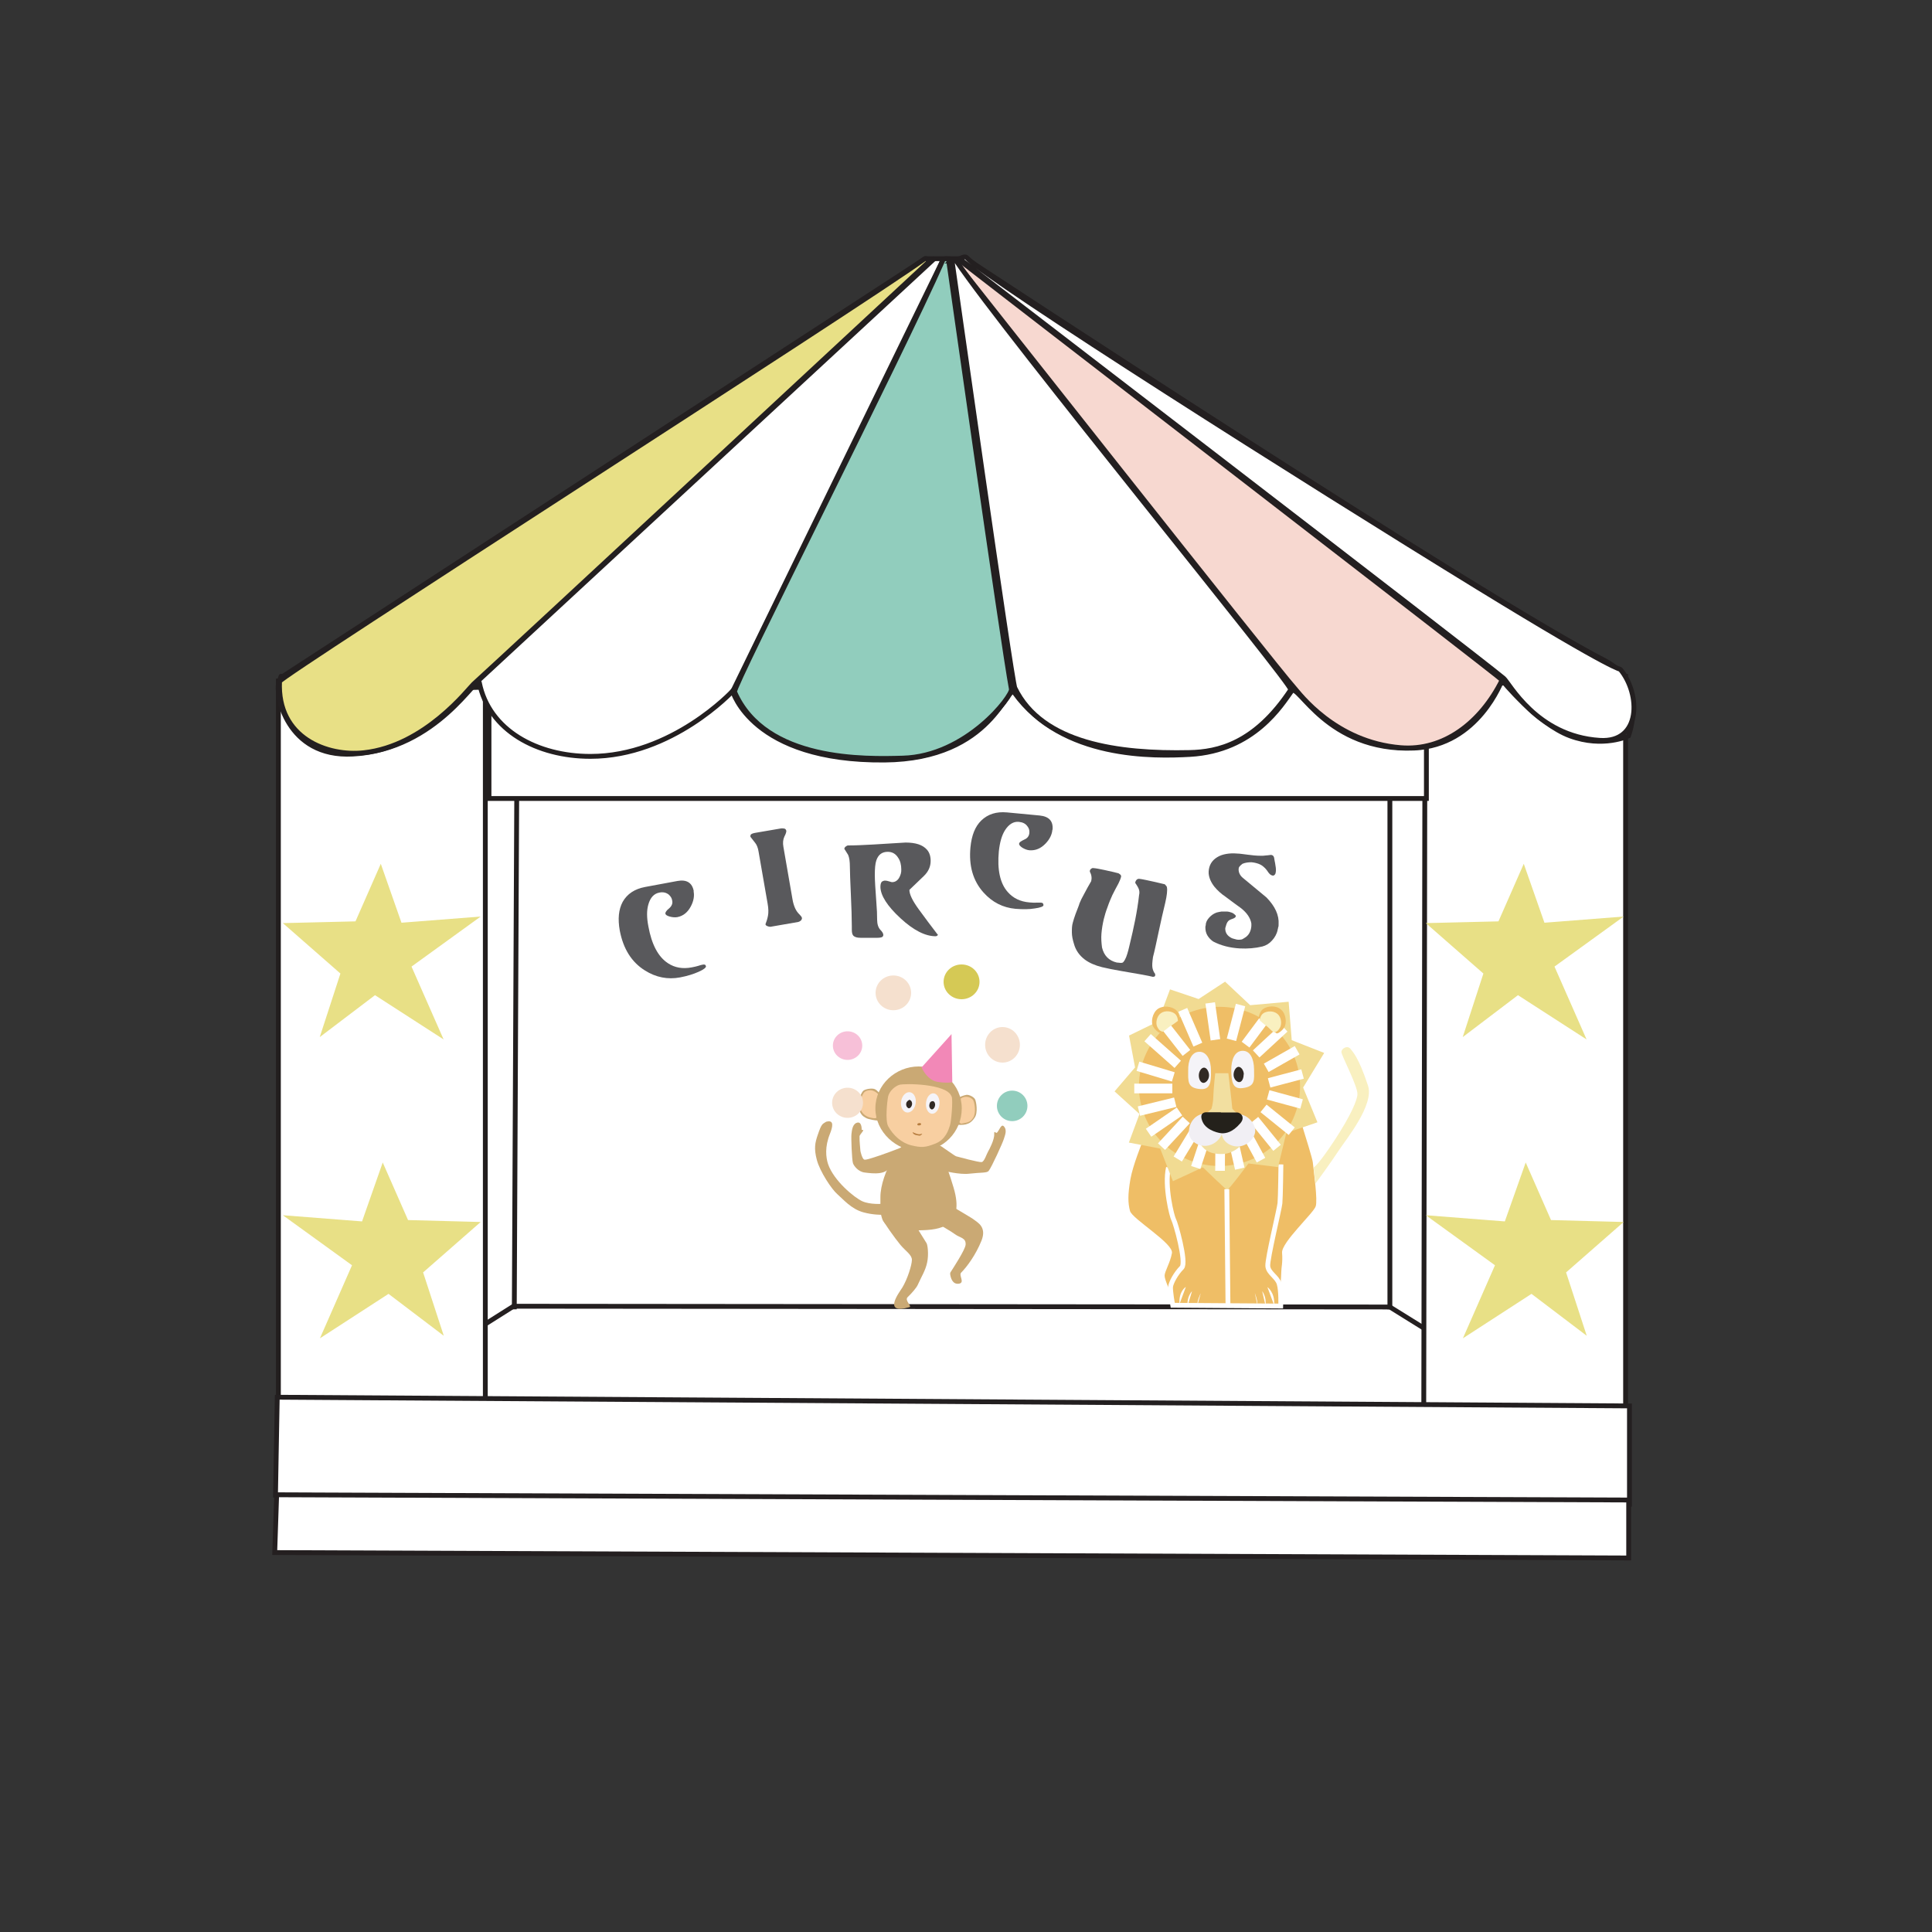 <?xml version="1.0" encoding="UTF-8"?><svg id="Layer_1" xmlns="http://www.w3.org/2000/svg" viewBox="0 0 100 100"><rect x="0" y="0" width="100" height="100" fill="#333333" stroke="none"/><defs><style>.cls-1{fill:#f8cfa1;}.cls-2{fill:#f2dfa0;}.cls-3{fill:#f9f0c0;}.cls-4{fill:#f7c0d8;}.cls-5{fill:#f1db92;}.cls-6{fill:#f288b7;}.cls-7{fill:#f5f4f8;}.cls-8{fill:#f5e0ce;}.cls-9,.cls-10{fill:#e8e086;}.cls-11,.cls-12,.cls-13,.cls-14,.cls-15,.cls-16{fill:#fff;}.cls-17,.cls-18{fill:#efbe66;}.cls-19{fill:#f1eff4;}.cls-20,.cls-21{fill:#91cdbd;}.cls-22{fill:#b67c3e;}.cls-23{fill:#312923;}.cls-24{fill:#caa974;}.cls-25{fill:#d5c955;}.cls-26{fill:#24211b;}.cls-27{fill:#59595c;}.cls-18,.cls-12,.cls-13,.cls-14,.cls-15,.cls-10,.cls-16,.cls-21,.cls-28,.cls-29,.cls-30{stroke-miterlimit:10;}.cls-18,.cls-12,.cls-13,.cls-14,.cls-15,.cls-10,.cls-21,.cls-28,.cls-30{stroke-width:.25px;}.cls-18,.cls-12,.cls-16{stroke:#fff;}.cls-13,.cls-10,.cls-21,.cls-28{stroke:#231f20;}.cls-14,.cls-29,.cls-30{stroke:#221e1e;}.cls-15{stroke:#241f20;}.cls-16{stroke-width:.5px;}.cls-28{fill:#f7d8d0;}.cls-29{fill:#93cebf;stroke-width:.75px;}.cls-30{fill:none;}</style></defs><rect class="cls-11" x="18.79" y="34.47" width="60.13" height="40.15"/><polygon class="cls-15" points="26.58 67.61 71.94 67.65 83.15 74.62 15.47 74.62 26.58 67.61"/><line class="cls-30" x1="71.94" y1="67.77" x2="71.94" y2="38.76"/><line class="cls-30" x1="26.62" y1="67.77" x2="26.76" y2="38.19"/><rect class="cls-14" x="14.41" y="35.25" width="10.71" height="40.15"/><polygon class="cls-14" points="84.14 75.14 73.69 75.14 73.76 34.1 84.14 35 84.14 75.14"/><rect class="cls-14" x="25.31" y="35.66" width="48.52" height="5.67"/><line class="cls-29" x1="61.2" y1="34.88" x2="84.07" y2="35.19"/><line class="cls-29" x1="15.03" y1="35.57" x2="25.04" y2="35.32"/><path class="cls-13" d="M50.01,13.39s26.23,17.27,33.07,20.81c2.25,1.17,1.21,3.89,1.21,3.89,0,0-1.31,.63-3.02,0s-3.53-2.89-3.53-2.89c0,0-1.22,3.38-4.54,3.52-4.54,.19-6.01-3.42-6.35-2.95-.5,.69-1.93,3.09-5.26,3.28-1.83,.1-6.62,.24-9.08-3.19-.4-.56-1.07,3.43-6.73,3.48-6.86,.06-7.86-3.57-7.86-3.57,0,0-3.13,3.38-7.36,3.38-2.74,0-5.25-1.33-5.75-3.82-.1-.5-2.14,3.46-6.55,3.7-3.43,.19-4.03-3.13-3.83-3.7s.1-.25,.1-.25L47.89,13.39h2.12Z"/><line class="cls-13" x1="77.84" y1="35.24" x2="49.53" y2="13.36"/><line class="cls-13" x1="66.98" y1="35.71" x2="49.32" y2="13.43"/><line class="cls-13" x1="52.39" y1="35.7" x2="49.1" y2="13.43"/><line class="cls-13" x1="37.93" y1="35.78" x2="48.82" y2="13.43"/><line class="cls-13" x1="24.7" y1="35.28" x2="48.39" y2="13.36"/><polygon class="cls-9" points="82.13 69.14 81.06 65.86 84.04 63.25 80.28 63.15 78.97 60.17 77.89 63.22 73.8 62.9 77.38 65.49 75.72 69.27 79.27 66.97 82.13 69.14"/><polygon class="cls-9" points="75.71 53.68 76.78 50.39 73.8 47.78 77.56 47.69 78.87 44.71 79.94 47.76 84.04 47.44 80.46 50.03 82.12 53.8 78.57 51.51 75.71 53.68"/><polygon class="cls-9" points="22.97 69.14 21.9 65.86 24.88 63.25 21.12 63.15 19.81 60.17 18.74 63.22 14.64 62.9 18.22 65.49 16.56 69.27 20.11 66.97 22.97 69.14"/><polygon class="cls-9" points="16.55 53.68 17.62 50.39 14.64 47.78 18.4 47.69 19.71 44.71 20.78 47.76 24.88 47.44 21.3 50.03 22.96 53.8 19.41 51.51 16.55 53.68"/><g><path class="cls-27" d="M35.9,46.13c.05,.25,0,.51-.14,.78-.17,.32-.4,.5-.7,.56-.12,.02-.26,.01-.4-.03-.14-.04-.21-.09-.22-.15-.01-.06,.05-.16,.19-.27,.14-.12,.2-.26,.16-.42-.02-.12-.08-.21-.18-.3-.13-.1-.29-.14-.48-.1-.28,.05-.47,.26-.57,.61-.09,.3-.09,.68,0,1.14,.17,.94,.51,1.58,1.02,1.91,.35,.23,.76,.3,1.23,.21,.14-.03,.25-.05,.34-.08,.08-.03,.16-.05,.22-.06,.1-.02,.15,0,.17,.08,.01,.07-.11,.17-.38,.29-.27,.12-.59,.22-.96,.29-.64,.12-1.25,0-1.82-.36-.69-.43-1.12-1.12-1.3-2.06-.11-.61-.06-1.1,.15-1.49,.23-.41,.62-.67,1.16-.77l1.67-.31c.48-.09,.77,.09,.85,.53Z"/><path class="cls-27" d="M48.55,48.37s-.01,.04-.04,.06c-.03,.02-.05,.03-.08,.03-.54,0-1.15-.31-1.83-.94-.68-.63-1.02-1.17-1.03-1.61,0-.15,.03-.25,.1-.29,.04-.02,.08-.04,.14-.04,.05,0,.12,.01,.21,.04,.09,.03,.14,.04,.15,.04,.15,0,.27-.07,.36-.21,.08-.14,.13-.29,.12-.45,0-.23-.05-.44-.16-.6-.13-.21-.31-.31-.54-.31-.3,0-.49,.15-.59,.44-.06,.17-.08,.43-.08,.77,0,.26,.03,.73,.08,1.41,.03,.34,.04,.64,.04,.89,0,.23,.06,.41,.16,.52,.11,.11,.16,.2,.16,.27,0,.05-.02,.08-.06,.11-.04,.02-.12,.04-.24,.04-.04,0-.07,0-.09,0h-.79c-.19,0-.31-.04-.38-.12-.05-.06-.07-.16-.07-.31,0-.07,0-.13,0-.17,0-.42-.02-.98-.05-1.66-.03-.68-.05-1.15-.05-1.41,0-.28-.03-.48-.09-.62l-.2-.32s.02-.08,.07-.11c.05-.04,.09-.06,.13-.06,.35,0,.8-.02,1.33-.05,.54-.03,1.08-.07,1.64-.1,.53,0,.89,.12,1.11,.37,.13,.15,.19,.34,.19,.58,0,.3-.12,.56-.36,.79-.24,.23-.49,.47-.74,.71,0,.23,.16,.56,.48,1,.32,.44,.65,.88,.98,1.31Z"/><path class="cls-27" d="M54.47,42.95c-.02,.25-.14,.49-.35,.71-.25,.26-.52,.37-.83,.35-.13-.01-.25-.06-.37-.13-.12-.08-.18-.15-.17-.21,0-.07,.09-.13,.26-.21,.17-.07,.26-.19,.27-.36,.01-.12-.02-.23-.1-.33-.1-.14-.24-.21-.44-.23-.28-.03-.52,.12-.72,.43-.17,.27-.27,.63-.32,1.09-.09,.95,.06,1.66,.46,2.11,.28,.32,.65,.5,1.13,.54,.14,.01,.26,.02,.35,.01,.09,0,.17,0,.23,0,.1,0,.14,.05,.14,.13,0,.07-.16,.13-.45,.17-.29,.05-.62,.05-1,.02-.65-.06-1.2-.34-1.65-.84-.55-.61-.77-1.39-.68-2.34,.06-.62,.24-1.08,.56-1.39,.34-.33,.78-.47,1.33-.42l1.69,.16c.49,.05,.71,.29,.67,.74Z"/><path class="cls-27" d="M59.79,50.42c.02,.1-.02,.14-.12,.14-.19-.05-.73-.15-1.63-.3-.41-.07-.75-.14-1-.2-.36-.09-.66-.22-.9-.4-.27-.21-.46-.47-.55-.8-.07-.22-.11-.42-.11-.6,0-.18,0-.35,.05-.51,.03-.12,.08-.27,.14-.44,.13-.34,.2-.51,.2-.54,.05-.13,.13-.3,.25-.51,.11-.21,.23-.43,.36-.65,.04-.16,.02-.33-.07-.49,0-.05,0-.09,.04-.13,.04-.04,.08-.06,.12-.06,.16,.01,.35,.05,.59,.1,.24,.05,.37,.08,.4,.09l.33,.08c.05,.03,.09,.06,.11,.08,.02,.02,.03,.05,.03,.09-.03,.12-.08,.24-.14,.36-.11,.2-.21,.39-.31,.59-.08,.18-.17,.38-.25,.62-.09,.23-.15,.44-.2,.64-.06,.26-.1,.5-.12,.75-.02,.24,0,.48,.03,.71,.1,.42,.35,.68,.76,.78,.08,0,.15,.02,.2,.02,.05,0,.1,0,.14-.04,.06-.07,.11-.16,.15-.26,.04-.11,.08-.23,.11-.35,.02-.07,.03-.12,.04-.16,.13-.54,.24-1.02,.32-1.43,.08-.41,.15-.84,.2-1.28,.02-.08,.02-.17,0-.25-.02-.09-.09-.21-.2-.37,0-.05,.02-.1,.06-.15,.04-.05,.09-.07,.17-.06s.19,.03,.33,.06c.14,.03,.29,.06,.46,.1l.51,.12c.07,.07,.11,.12,.11,.16,.03,.15,0,.42-.09,.81-.11,.44-.22,.94-.34,1.5-.12,.56-.21,.99-.29,1.29-.04,.26-.05,.45-.03,.56s.06,.22,.14,.32Z"/><path class="cls-27" d="M66.13,48.15c-.05,.19-.14,.37-.29,.53-.14,.16-.31,.26-.5,.31-.37,.09-.76,.12-1.17,.1-.52-.03-.98-.15-1.38-.36-.13-.09-.23-.2-.3-.32-.07-.12-.1-.26-.1-.4,0-.03,0-.08,.02-.13,0-.14,.07-.27,.18-.39,.11-.12,.24-.21,.39-.26,.09-.02,.17-.04,.25-.05,.08,0,.16,0,.25,0,.1,0,.2,.03,.28,.06s.15,.09,.21,.16c0,.07-.06,.12-.18,.16-.12,.04-.19,.08-.21,.11-.04,.04-.08,.1-.11,.2-.03,.1-.05,.16-.05,.17-.01,.23,.1,.4,.34,.52,.05,.02,.1,.03,.17,.05,.06,.02,.12,.03,.15,.03,.06,0,.12,0,.17-.01,.05-.01,.1-.04,.16-.08,.11-.06,.2-.15,.26-.26,.06-.11,.09-.23,.1-.36,0-.06,0-.1,0-.13-.05-.29-.23-.55-.53-.79-.27-.19-.53-.39-.8-.59-.24-.16-.43-.34-.58-.52-.18-.23-.28-.46-.3-.69,0-.02,0-.06,0-.11,.02-.31,.16-.56,.44-.73,.14-.09,.3-.14,.47-.17,.17-.03,.36-.04,.57-.02,.12,0,.3,.03,.55,.06s.42,.05,.51,.05c.15,0,.26,.01,.31,0s.12-.01,.21-.02c.08-.01,.14-.02,.16-.02,.05,0,.09,.02,.12,.05,.03,.03,.05,.08,.06,.17,.01,.08,.03,.15,.04,.21,.03,.18,.05,.31,.04,.4,0,.03-.01,.06-.01,.08-.01,.08-.05,.13-.11,.16-.09,.01-.18-.04-.26-.15-.1-.15-.18-.24-.22-.27-.09-.09-.19-.15-.3-.19-.11-.04-.24-.07-.37-.08-.16,0-.32,.02-.46,.08-.08,.06-.13,.11-.16,.15-.03,.04-.04,.09-.04,.14,0,.16,.07,.31,.21,.43,.41,.34,.82,.68,1.23,1.02,.45,.46,.66,.92,.63,1.39,0,.07,0,.12-.02,.15,0,.03-.02,.09-.04,.18Z"/><path class="cls-27" d="M41.51,47.53s-.01,.08-.06,.12c-.05,.04-.09,.06-.13,.07l-1.44,.25s-.08,0-.15-.03c-.07-.02-.1-.06-.11-.1,.05-.13,.1-.28,.13-.44,.03-.16,.03-.37-.02-.64l-.47-2.7c-.03-.18-.09-.33-.17-.43-.08-.1-.16-.21-.25-.32,0-.05,0-.09,.03-.12s.1-.06,.21-.08l1.34-.23c.07-.01,.14,0,.19,.01,.05,.02,.08,.06,.09,.12,0,.05-.02,.14-.1,.29-.07,.15-.09,.33-.05,.54l.47,2.71c.06,.35,.18,.61,.35,.77,.08,.08,.13,.14,.14,.2Z"/></g><path class="cls-28" d="M49.55,13.63v-.08c.02-.07,.09-.1,.14-.06,1.99,1.55,28.09,21.66,28.06,21.71-1.11,2.22-3.03,3.68-5.25,3.5-3.4-.28-5.25-2.81-5.51-3.1-.88-.96-17.45-21.96-17.45-21.96Z"/><path class="cls-10" d="M48.11,13.52s-.15-.2-.26-.12c-3.26,2.36-33.37,21.61-33.38,21.87-.14,2.96,2.51,3.9,4.37,3.69,3.17-.35,5.41-3.31,5.67-3.55,1.42-1.28,23.6-21.89,23.6-21.89Z"/><path class="cls-21" d="M49.08,13.4s-.23-.05-.28,.07c-2.18,4.94-10.89,22.1-10.78,22.34,1.58,3.64,6.82,3.48,8.7,3.43,3.31-.09,5.69-3.22,5.63-3.57-.45-2.41-3.26-22.27-3.26-22.27Z"/><path class="cls-13" d="M49.27,13.51s.15-.11,.23,0c2.62,3.89,17.45,21.97,17.31,22.19-1.85,2.8-3.78,3.22-5.24,3.25-3.66,.08-7.64-.45-9.04-3.34-.17-.35-3.25-22.1-3.25-22.1Z"/><path class="cls-13" d="M49.66,13.4s.28-.17,.37-.07c1.13,1.2,17.68,11.69,26.47,17.08,7.37,4.52,7.3,4.16,7.38,4.25,1.04,1.27,1.08,3.8-1.08,3.66-3.28-.21-4.69-2.98-4.97-3.21-1.47-1.23-28.16-21.71-28.16-21.71Z"/><path class="cls-17" d="M61.92,58.9s5.45-.73,5.5-.57c.14,.45,.52,1.67,.53,1.83,.05,.49,.26,1.96,.15,2.28-.12,.36-1.78,1.87-1.74,2.4s-.04,.75-.04,.98-.08,1.19-.08,1.19"/><path class="cls-17" d="M63.55,61.57c-.69-.51-4.29-2.89-4.37-2.62-.1,.31-.53,1.32-.67,2.08-.14,.82-.13,1.24-.02,1.65s2.26,1.68,2.17,2.18-.38,.95-.38,1.17,.31,.86,.31,.86"/><path class="cls-18" d="M66.3,60.27s-.02,1.7-.05,2.01-.66,2.88-.63,3.25,.48,.55,.59,.92,.08,1.15,.08,1.15l-2.83-.02-2.76-.02s-.14-.76-.11-.97,.27-.67,.58-.98c.26-.27-.33-2.33-.42-2.48s-.49-1.74-.27-2.7"/><path class="cls-5" d="M64.69,52.03l2.01-.18,.16,1.99,1.68,.66-1.09,1.79,.74,1.8-1.61,.55-.43,1.77-1.53-.19s-1.04,1.4-1.11,1.37-1.25-1.17-1.25-1.17l-1.55,.72-.66-1.69-1.62-.31,.55-1.48-1.29-1.17,1.06-1.24-.31-1.65,1.5-.73,.62-1.66,1.48,.5,1.37-.9,1.29,1.21Z"/><line class="cls-12" x1="63.5" y1="61.55" x2="63.56" y2="67.58"/><ellipse class="cls-11" cx="63.19" cy="56.24" rx="2.45" ry="2.49" transform="translate(6.36 118.9) rotate(-89.47)"/><ellipse class="cls-17" cx="63.12" cy="56.24" rx="4.12" ry="4.17" transform="translate(6.3 118.83) rotate(-89.47)"/><path class="cls-11" d="M65.6,66.62s.4,.27,.35,.94"/><path class="cls-11" d="M65.33,66.83s.24,.31,.17,.73"/><path class="cls-11" d="M64.95,66.93s.16,.4,.13,.61"/><path class="cls-11" d="M61.38,66.61s-.38,.22-.33,.89"/><path class="cls-11" d="M61.7,66.83s-.29,.3-.22,.73"/><path class="cls-11" d="M62.15,66.94s-.2,.39-.17,.61"/><g><line class="cls-16" x1="64.47" y1="54.07" x2="65.64" y2="52.5"/><line class="cls-16" x1="65.02" y1="54.55" x2="66.47" y2="53.21"/><line class="cls-16" x1="65.54" y1="55.27" x2="67.14" y2="54.36"/><line class="cls-16" x1="65.69" y1="56.05" x2="67.42" y2="55.59"/><line class="cls-16" x1="65.64" y1="56.67" x2="67.37" y2="57.14"/><line class="cls-16" x1="65.4" y1="57.37" x2="66.86" y2="58.55"/><line class="cls-16" x1="64.93" y1="57.97" x2="66.1" y2="59.41"/><line class="cls-16" x1="64.37" y1="58.39" x2="65.27" y2="60.05"/><line class="cls-16" x1="63.75" y1="58.65" x2="64.17" y2="60.49"/><line class="cls-16" x1="63.16" y1="58.66" x2="63.15" y2="60.6"/><line class="cls-16" x1="62.5" y1="58.59" x2="61.89" y2="60.43"/><line class="cls-16" x1="61.95" y1="58.36" x2="60.96" y2="59.99"/><line class="cls-16" x1="64.21" y1="52.02" x2="63.74" y2="53.82"/><line class="cls-16" x1="62.64" y1="51.91" x2="62.91" y2="53.82"/><line class="cls-16" x1="61.22" y1="52.27" x2="62" y2="54.07"/><line class="cls-16" x1="60.18" y1="52.93" x2="61.41" y2="54.5"/><line class="cls-16" x1="59.4" y1="53.71" x2="60.96" y2="55.09"/><line class="cls-16" x1="58.9" y1="55.19" x2="60.73" y2="55.74"/><line class="cls-16" x1="58.71" y1="56.34" x2="60.68" y2="56.34"/><line class="cls-16" x1="58.95" y1="57.51" x2="60.83" y2="57.05"/><line class="cls-16" x1="59.45" y1="58.63" x2="61.05" y2="57.53"/><line class="cls-16" x1="60.12" y1="59.35" x2="61.4" y2="57.97"/></g><path class="cls-3" d="M68.09,61.26s.79-1.08,1.19-1.69,1.85-2.37,1.53-3.37c-.5-1.52-.81-1.77-.9-1.9-.16-.22-.48-.03-.48,.15s.84,1.75,.83,2.18c0,.29-.33,1.09-1.19,2.4-.86,1.31-1.08,1.4-1.08,1.4"/><path class="cls-2" d="M62.89,55.55h.69s.2,1.71,.2,1.81,.68,.6,.73,.65,.09,.73,0,.93-.57,.76-1.2,.79c-.82,.03-1.04-.31-1.24-.59s-.26-.93-.21-.99,.84-.75,.84-.75c0,0,.09-.25,.1-.63s.1-1.22,.1-1.22Z"/><path class="cls-7" d="M64.91,55.34c0,.54,.09,.9-.6,.98-.51,.06-.57-.32-.58-.94,0-.54,.18-.98,.58-.99s.59,.41,.6,.95Z"/><path class="cls-23" d="M64.37,55.61c0,.22-.09,.39-.22,.4s-.3-.16-.3-.38,.13-.41,.26-.41,.27,.18,.27,.4Z"/><path class="cls-7" d="M61.5,55.41c0,.54-.06,.91,.63,.96,.51,.04,.56-.34,.55-.96,0-.54-.22-.98-.61-.97s-.58,.43-.57,.97Z"/><path class="cls-23" d="M62.05,55.66c0,.22,.11,.39,.24,.39s.29-.17,.29-.39-.14-.41-.27-.4-.26,.19-.26,.41Z"/><path class="cls-19" d="M64.97,58.52c0,.4-.43,.81-.89,.82s-.84-.31-.85-.72,.38-.94,.84-.95,.89,.44,.9,.84Z"/><path class="cls-19" d="M63.28,58.49c0,.4-.43,.81-.89,.82s-.85-.31-.85-.72c0-.53,.38-.94,.84-.95s.89,.44,.9,.84Z"/><path class="cls-26" d="M63.19,57.58s.76,0,.84,0c.17,0,.45,.23,.17,.56-.42,.49-.75,.51-.91,.52-.13,.01-.83-.12-1.04-.59s.11-.5,.18-.5,.76,0,.76,0Z"/><path class="cls-17" d="M65.15,52.68s.03-.33,.25-.47,.64-.19,.91,.05c.26,.22,.31,.71,.15,.94-.11,.16-.28,.28-.36,.29s-.38-.34-.5-.42-.46-.39-.46-.39Z"/><path class="cls-3" d="M65.2,52.8s.03-.25,.2-.36,.51-.14,.72,.04c.21,.17,.24,.54,.12,.73-.08,.12-.12,.18-.28,.23-.06,.02-.3-.27-.4-.33s-.36-.3-.36-.3Z"/><path class="cls-17" d="M61.06,52.75s0-.33-.21-.49-.62-.24-.92-.04c-.28,.2-.38,.68-.24,.92,.1,.17,.26,.3,.33,.32s.41-.31,.54-.38,.49-.34,.49-.34Z"/><path class="cls-3" d="M60.97,52.85s0-.25-.16-.38-.49-.19-.72-.03c-.22,.15-.29,.52-.19,.71,.07,.13,.1,.19,.26,.25,.06,.02,.32-.24,.42-.29s.39-.27,.39-.27Z"/><g><path class="cls-24" d="M45.51,56.59s-.09-.16-.24-.22-.49,0-.59,.09-.36,.66-.23,.96,.2,.35,.38,.45c.1,.06,.54,.15,.63,.12s.05-1.41,.05-1.41Z"/><path class="cls-1" d="M45.44,56.62s-.09-.1-.24-.16-.38-.02-.47,.08-.32,.57-.19,.88,.37,.4,.57,.44c.14,.03,.22,.03,.26-.01,.06-.07,.07-1.22,.07-1.22Z"/><path class="cls-24" d="M42.78,58.05c-.22,.14-.25,.09-.46,.71-.13,.38-.2,.68-.04,1.28s.76,1.51,1.06,1.77,.72,.77,1.35,.94c.47,.13,.9,.13,1.04,.13s-.06-.57-.06-.57c0,0-.62,.05-1.03-.13s-1.49-1.07-1.78-1.93c-.11-.34-.18-.88,.1-1.57,.13-.33,.24-.74-.19-.62"/><path class="cls-24" d="M49.65,56.79s.23-.1,.37-.12,.39,.11,.45,.23,.16,.69-.02,.95-.3,.3-.47,.35c-.1,.03-.45,.04-.52-.01s.19-1.4,.19-1.4Z"/><path class="cls-1" d="M49.73,56.86s.1-.08,.25-.09,.34,.07,.4,.19,.16,.63-.01,.9-.38,.24-.56,.29c-.1,.03-.11-.03-.18-.08s.1-1.21,.1-1.21Z"/><path class="cls-24" d="M48.26,59.33s.31-.09,.44-.01,.72,.51,.79,.53,1.18,.32,1.32,.3,.26-.43,.33-.54c.06-.1,.34-.63,.32-.91-.01-.24,.08,0,.15-.08,.12-.13,.21-.45,.34-.33,.2,.2,.06,.48,.01,.66s-.64,1.48-.79,1.66c-.1,.11-.39,.07-1,.14-.48,.06-1.35-.14-1.4-.19s-.5-1.24-.5-1.24Z"/><path class="cls-24" d="M46.61,59.76s.19-.45,.09-.39c-.06,.04-1.19,.46-1.54,.56-.05,.01-.34,.12-.43,.09s-.2-.39-.2-.51c0-.09-.05-.41-.04-.7,0-.06,.19-.26,.19-.3,0-.05-.08,0-.08-.05s0-.47-.29-.33c-.2,.1-.22,.42-.24,.58s.02,1.32,.08,1.5c.04,.12,.26,.44,.61,.48,.4,.05,1.24,.17,1.35-.45,0-.06,.5-.48,.5-.48Z"/><path class="cls-24" d="M49.36,62.48c.06,.06,.94,.55,1.08,.67s.65,.35,.36,1.07-.74,1.34-1.05,1.65c-.14,.14,.2,.51-.1,.57-.36,.07-.45-.33-.47-.49,0-.04,0-.07,.02-.1,.14-.22,.75-1.15,.78-1.42,.03-.37-.3-.36-.54-.54s-.7-.42-.73-.47,.65-.94,.65-.94Z"/><path class="cls-24" d="M47.42,63.48s.49,.79,.54,.87,.12,.56,.03,.99-.28,.7-.49,1.17c-.05,.12-.28,.4-.52,.63-.18,.17,.25,.48,.09,.52-1.42,.4-.52-.77-.37-1.01,.27-.44,.5-1.18,.5-1.44s-.32-.45-.59-.77-.94-1.26-.93-1.34,1.73,.36,1.73,.36Z"/><path class="cls-24" d="M49.36,61.48c.6,2.03-.73,2.18-1.74,2.2-2.16,.05-2.05-.51-2.05-1.72s1.13-3.23,2.01-3.08c1,.17,1.36,1.21,1.78,2.6Z"/><path class="cls-24" d="M49.78,57.37c0,1.22-.97,2.21-2.18,2.21s-2.29-.99-2.29-2.21,1.04-2.17,2.24-2.17,2.23,.95,2.23,2.17Z"/><path class="cls-1" d="M49.26,56.76c.07,.21-.02,1.27-.09,1.49s-.22,.73-.75,.94-.73,.22-1.26,.09c-.49-.12-.93-.51-1.19-.99-.16-.29-.05-1.3,0-1.54,.06-.26,.33-.52,.58-.6s2.47-.07,2.7,.6Z"/><ellipse class="cls-7" cx="48.28" cy="57.12" rx=".53" ry=".35" transform="translate(-13.02 99.97) rotate(-84.75)"/><path class="cls-23" d="M48.13,57.1c-.06,.12-.03,.27,.08,.32,.05,.02,.14-.03,.18-.16,.03-.09,0-.2-.04-.23-.04-.04-.05-.04-.1-.03-.05,0-.1,.04-.13,.1Z"/><ellipse class="cls-7" cx="47.02" cy="57.05" rx=".53" ry=".38" transform="translate(-16.88 94.24) rotate(-80.7)"/><path class="cls-23" d="M46.93,57.04c-.06,.12-.02,.27,.09,.32,.05,.02,.14-.03,.18-.16,.03-.09-.01-.19-.04-.22-.04-.04-.08-.06-.1-.05-.05,.03-.1,.06-.13,.12Z"/><ellipse class="cls-22" cx="47.58" cy="58.19" rx=".1" ry=".06" transform="translate(-7.61 7.16) rotate(-7.97)"/><path class="cls-22" d="M47.27,58.67s-.05-.08-.03-.07c.1,.05,.3,.14,.41,.1,.16-.06,.04,.05-.03,.08-.02,.01-.19-.03-.2-.03-.04-.01-.05,0-.16-.08Z"/><path class="cls-6" d="M49.22,53.56s-1.52,1.69-1.52,1.69c0,0,.28,.67,.84,.75s.75,.01,.75,.01l-.04-2.49"/><circle class="cls-20" cx="52.39" cy="57.24" r=".79"/><ellipse class="cls-8" cx="51.89" cy="54.08" rx=".9" ry=".92"/><ellipse class="cls-25" cx="49.77" cy="50.82" rx=".93" ry=".9"/><ellipse class="cls-8" cx="46.24" cy="51.39" rx=".92" ry=".9"/><ellipse class="cls-4" cx="43.87" cy="54.12" rx=".76" ry=".74"/><ellipse class="cls-8" cx="43.87" cy="57.08" rx=".8" ry=".78"/></g><polygon class="cls-13" points="14.35 72.32 84.34 72.77 84.34 77.86 14.26 77.39 14.35 72.32"/><polygon class="cls-15" points="14.32 77.37 84.3 77.64 84.3 80.64 14.22 80.36 14.32 77.37"/></svg>